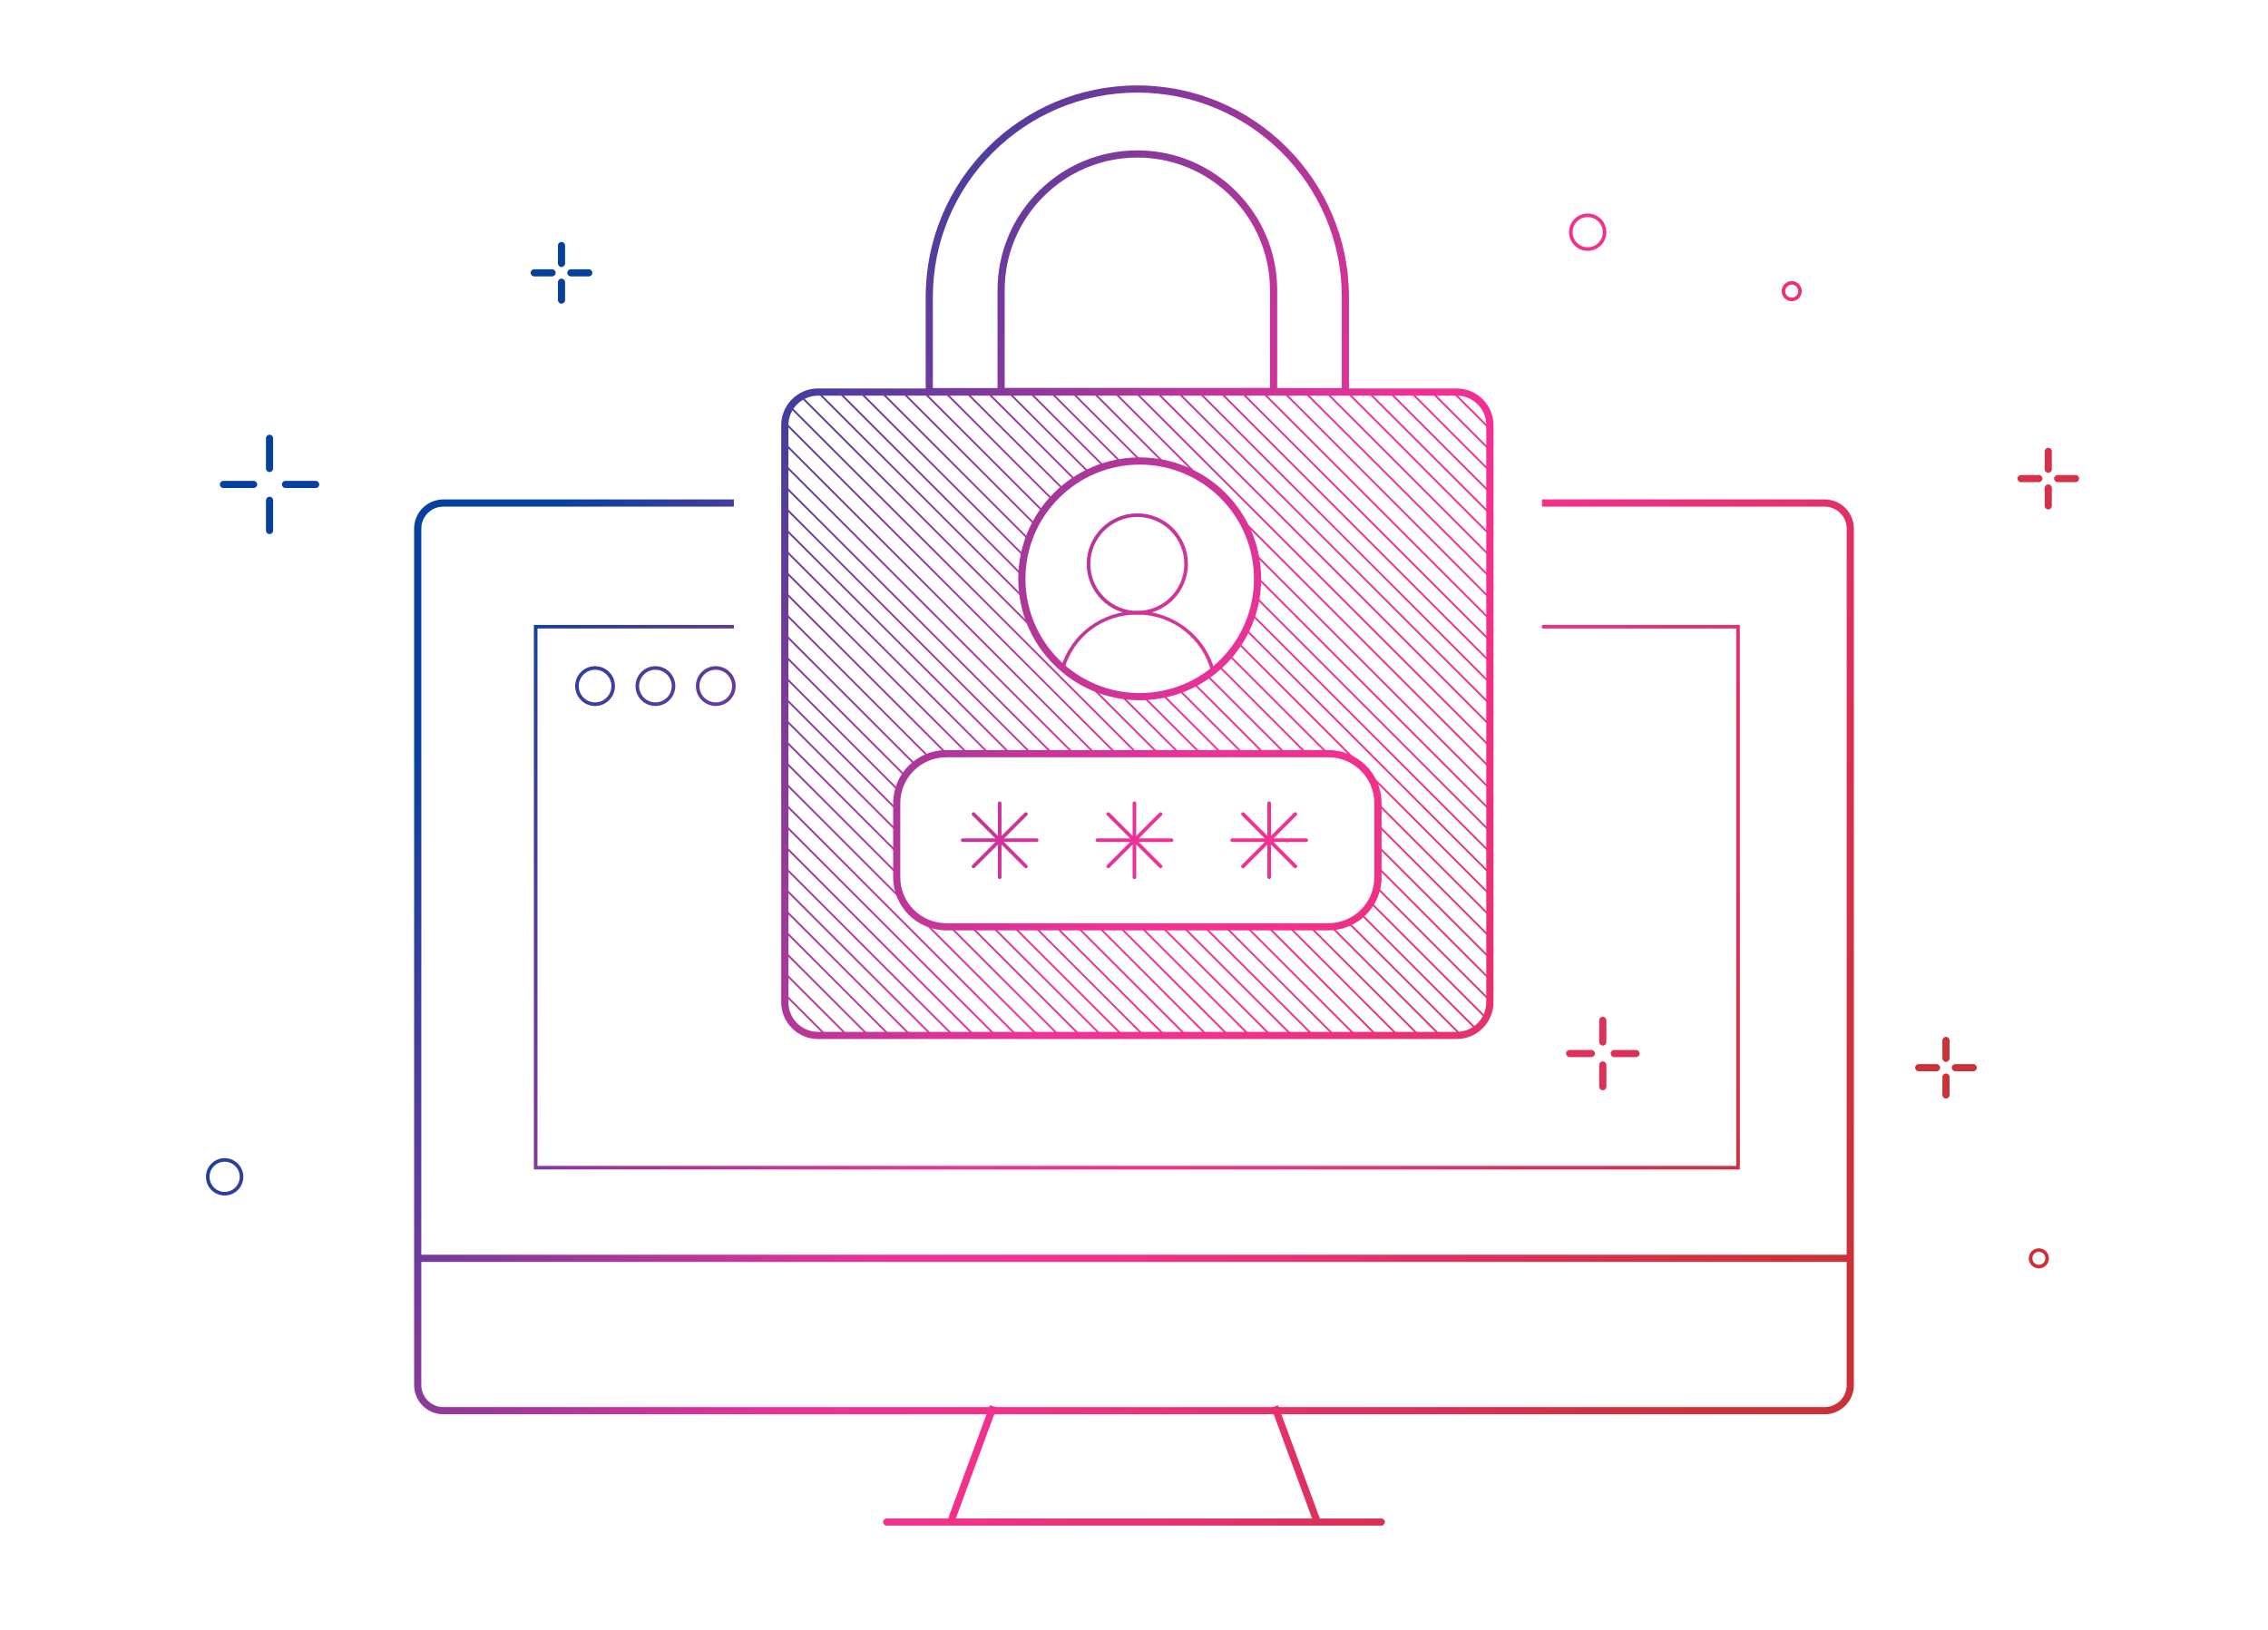 <?xml version="1.0" encoding="UTF-8"?>
<svg xmlns="http://www.w3.org/2000/svg" xmlns:xlink="http://www.w3.org/1999/xlink" id="Layer_1" data-name="Layer 1" viewBox="0 0 640 460">
  <defs>
    <linearGradient id="AUNDS-VERLAUF" x1="223.2" y1="-79.84" x2="636.82" y2="164.67" gradientUnits="userSpaceOnUse">
      <stop offset="0" stop-color="#0641a0"></stop>
      <stop offset=".1" stop-color="#0641a0"></stop>
      <stop offset=".2" stop-color="#4b3d9e"></stop>
      <stop offset=".3" stop-color="#8b399b"></stop>
      <stop offset=".4" stop-color="#c13599"></stop>
      <stop offset=".5" stop-color="#ef3197"></stop>
      <stop offset=".6" stop-color="#f3308a"></stop>
      <stop offset=".7" stop-color="#e83174"></stop>
      <stop offset=".8" stop-color="#dd305a"></stop>
      <stop offset=".9" stop-color="#d13141"></stop>
      <stop offset="1" stop-color="#cb3136"></stop>
    </linearGradient>
    <linearGradient id="AUNDS-VERLAUF-2" data-name="AUNDS-VERLAUF" x1="218.67" y1="-72.17" x2="632.29" y2="172.34" xlink:href="#AUNDS-VERLAUF"></linearGradient>
    <linearGradient id="AUNDS-VERLAUF-3" data-name="AUNDS-VERLAUF" x1="222.28" y1="-78.27" x2="635.9" y2="166.24" xlink:href="#AUNDS-VERLAUF"></linearGradient>
    <linearGradient id="AUNDS-VERLAUF-4" data-name="AUNDS-VERLAUF" x1="219.6" y1="-73.74" x2="633.22" y2="170.77" xlink:href="#AUNDS-VERLAUF"></linearGradient>
    <linearGradient id="AUNDS-VERLAUF-5" data-name="AUNDS-VERLAUF" x1="140" y1="60.91" x2="553.62" y2="305.43" xlink:href="#AUNDS-VERLAUF"></linearGradient>
    <linearGradient id="AUNDS-VERLAUF-6" data-name="AUNDS-VERLAUF" x1="135.46" y1="68.58" x2="549.09" y2="313.09" xlink:href="#AUNDS-VERLAUF"></linearGradient>
    <linearGradient id="AUNDS-VERLAUF-7" data-name="AUNDS-VERLAUF" x1="139.07" y1="62.48" x2="552.69" y2="306.99" xlink:href="#AUNDS-VERLAUF"></linearGradient>
    <linearGradient id="AUNDS-VERLAUF-8" data-name="AUNDS-VERLAUF" x1="136.39" y1="67.01" x2="550.01" y2="311.53" xlink:href="#AUNDS-VERLAUF"></linearGradient>
    <linearGradient id="AUNDS-VERLAUF-9" data-name="AUNDS-VERLAUF" x1="142.9" y1="56.01" x2="556.52" y2="300.52" xlink:href="#AUNDS-VERLAUF"></linearGradient>
    <linearGradient id="AUNDS-VERLAUF-10" data-name="AUNDS-VERLAUF" x1="138.36" y1="63.68" x2="551.99" y2="308.19" xlink:href="#AUNDS-VERLAUF"></linearGradient>
    <linearGradient id="AUNDS-VERLAUF-11" data-name="AUNDS-VERLAUF" x1="141.97" y1="57.58" x2="555.59" y2="302.09" xlink:href="#AUNDS-VERLAUF"></linearGradient>
    <linearGradient id="AUNDS-VERLAUF-12" data-name="AUNDS-VERLAUF" x1="139.29" y1="62.11" x2="552.91" y2="306.62" xlink:href="#AUNDS-VERLAUF"></linearGradient>
    <linearGradient id="AUNDS-VERLAUF-13" data-name="AUNDS-VERLAUF" x1="124.22" y1="97.09" x2="537.84" y2="341.6" xlink:href="#AUNDS-VERLAUF"></linearGradient>
    <linearGradient id="AUNDS-VERLAUF-14" data-name="AUNDS-VERLAUF" x1="118.71" y1="106.42" x2="532.33" y2="350.93" xlink:href="#AUNDS-VERLAUF"></linearGradient>
    <linearGradient id="AUNDS-VERLAUF-15" data-name="AUNDS-VERLAUF" x1="123.09" y1="99" x2="536.72" y2="343.51" xlink:href="#AUNDS-VERLAUF"></linearGradient>
    <linearGradient id="AUNDS-VERLAUF-16" data-name="AUNDS-VERLAUF" x1="119.83" y1="104.51" x2="533.45" y2="349.03" xlink:href="#AUNDS-VERLAUF"></linearGradient>
    <linearGradient id="AUNDS-VERLAUF-17" data-name="AUNDS-VERLAUF" x1="116.19" y1="151.68" x2="529.81" y2="396.2" xlink:href="#AUNDS-VERLAUF"></linearGradient>
    <linearGradient id="AUNDS-VERLAUF-18" data-name="AUNDS-VERLAUF" x1="108.52" y1="164.66" x2="522.14" y2="409.17" xlink:href="#AUNDS-VERLAUF"></linearGradient>
    <linearGradient id="AUNDS-VERLAUF-19" data-name="AUNDS-VERLAUF" x1="114.63" y1="154.34" x2="528.25" y2="398.85" xlink:href="#AUNDS-VERLAUF"></linearGradient>
    <linearGradient id="AUNDS-VERLAUF-20" data-name="AUNDS-VERLAUF" x1="110.09" y1="162.01" x2="523.71" y2="406.52" xlink:href="#AUNDS-VERLAUF"></linearGradient>
    <linearGradient id="AUNDS-VERLAUF-21" data-name="AUNDS-VERLAUF" x1="217.74" y1="-70.61" x2="631.37" y2="173.91" xlink:href="#AUNDS-VERLAUF"></linearGradient>
    <linearGradient id="AUNDS-VERLAUF-22" data-name="AUNDS-VERLAUF" x1="1.35" y1="295.45" x2="414.97" y2="539.96" xlink:href="#AUNDS-VERLAUF"></linearGradient>
    <linearGradient id="AUNDS-VERLAUF-23" data-name="AUNDS-VERLAUF" x1="123.85" y1="88.23" x2="537.47" y2="332.74" xlink:href="#AUNDS-VERLAUF"></linearGradient>
    <linearGradient id="AUNDS-VERLAUF-24" data-name="AUNDS-VERLAUF" x1="225.37" y1="-83.5" x2="638.99" y2="161.02" xlink:href="#AUNDS-VERLAUF"></linearGradient>
    <linearGradient id="AUNDS-VERLAUF-25" data-name="AUNDS-VERLAUF" x1="150.84" y1="58.6" x2="564.46" y2="303.12" xlink:href="#AUNDS-VERLAUF"></linearGradient>
    <linearGradient id="AUNDS-VERLAUF-26" data-name="AUNDS-VERLAUF" x1="139.44" y1="77.88" x2="553.06" y2="322.4" xlink:href="#AUNDS-VERLAUF"></linearGradient>
    <linearGradient id="AUNDS-VERLAUF-27" data-name="AUNDS-VERLAUF" x1="116.68" y1="116.38" x2="530.3" y2="360.9" xlink:href="#AUNDS-VERLAUF"></linearGradient>
    <linearGradient id="AUNDS-VERLAUF-28" data-name="AUNDS-VERLAUF" x1="106.62" y1="133.4" x2="520.24" y2="377.91" xlink:href="#AUNDS-VERLAUF"></linearGradient>
    <linearGradient id="AUNDS-VERLAUF-29" data-name="AUNDS-VERLAUF" x1="106.62" y1="133.4" x2="520.24" y2="377.91" xlink:href="#AUNDS-VERLAUF"></linearGradient>
    <linearGradient id="AUNDS-VERLAUF-30" data-name="AUNDS-VERLAUF" x1="106.62" y1="133.4" x2="520.24" y2="377.91" xlink:href="#AUNDS-VERLAUF"></linearGradient>
    <linearGradient id="AUNDS-VERLAUF-31" data-name="AUNDS-VERLAUF" x1="106.62" y1="133.4" x2="520.24" y2="377.91" xlink:href="#AUNDS-VERLAUF"></linearGradient>
    <linearGradient id="AUNDS-VERLAUF-32" data-name="AUNDS-VERLAUF" x1="116.47" y1="116.74" x2="530.09" y2="361.26" xlink:href="#AUNDS-VERLAUF"></linearGradient>
    <linearGradient id="AUNDS-VERLAUF-33" data-name="AUNDS-VERLAUF" x1="116.47" y1="116.74" x2="530.09" y2="361.26" xlink:href="#AUNDS-VERLAUF"></linearGradient>
    <linearGradient id="AUNDS-VERLAUF-34" data-name="AUNDS-VERLAUF" x1="116.47" y1="116.74" x2="530.09" y2="361.26" xlink:href="#AUNDS-VERLAUF"></linearGradient>
    <linearGradient id="AUNDS-VERLAUF-35" data-name="AUNDS-VERLAUF" x1="116.47" y1="116.74" x2="530.09" y2="361.26" xlink:href="#AUNDS-VERLAUF"></linearGradient>
    <linearGradient id="AUNDS-VERLAUF-36" data-name="AUNDS-VERLAUF" x1="126.31" y1="100.09" x2="539.93" y2="344.6" xlink:href="#AUNDS-VERLAUF"></linearGradient>
    <linearGradient id="AUNDS-VERLAUF-37" data-name="AUNDS-VERLAUF" x1="126.31" y1="100.09" x2="539.93" y2="344.6" xlink:href="#AUNDS-VERLAUF"></linearGradient>
    <linearGradient id="AUNDS-VERLAUF-38" data-name="AUNDS-VERLAUF" x1="126.31" y1="100.09" x2="539.93" y2="344.6" xlink:href="#AUNDS-VERLAUF"></linearGradient>
    <linearGradient id="AUNDS-VERLAUF-39" data-name="AUNDS-VERLAUF" x1="126.31" y1="100.09" x2="539.93" y2="344.6" xlink:href="#AUNDS-VERLAUF"></linearGradient>
    <linearGradient id="AUNDS-VERLAUF-40" data-name="AUNDS-VERLAUF" x1="132.32" y1="89.93" x2="545.94" y2="334.45" xlink:href="#AUNDS-VERLAUF"></linearGradient>
    <linearGradient id="AUNDS-VERLAUF-41" data-name="AUNDS-VERLAUF" x1="185.23" y1=".43" x2="598.85" y2="244.94" xlink:href="#AUNDS-VERLAUF"></linearGradient>
    <linearGradient id="AUNDS-VERLAUF-42" data-name="AUNDS-VERLAUF" x1="183.12" y1="4" x2="596.74" y2="248.51" xlink:href="#AUNDS-VERLAUF"></linearGradient>
    <linearGradient id="AUNDS-VERLAUF-43" data-name="AUNDS-VERLAUF" x1="149.17" y1="61.42" x2="562.79" y2="305.94" xlink:href="#AUNDS-VERLAUF"></linearGradient>
    <clipPath id="clippath">
      <path d="M410.78,110.73h-180.22c-5.18,0-9.36,4.19-9.36,9.36v162.86c0,5.17,4.18,9.36,9.36,9.36h180.22c5.18,0,9.36-4.19,9.36-9.36V120.1c0-5.17-4.18-9.36-9.36-9.36ZM321.33,130.19c18.37,0,33.25,14.89,33.25,33.25s-14.88,33.25-33.25,33.25-33.25-14.88-33.25-33.25,14.89-33.25,33.25-33.25ZM388.57,247.68c0,7.71-6.25,13.96-13.96,13.96h-107.88c-7.71,0-13.96-6.25-13.96-13.96v-20.92c0-7.71,6.25-13.96,13.96-13.96h107.88c7.71,0,13.96,6.25,13.96,13.96v20.92Z" style="fill: none;"></path>
    </clipPath>
    <linearGradient id="AUNDS-VERLAUF-44" data-name="AUNDS-VERLAUF" x1="-18.13" y1="326.24" x2="418.69" y2="570.75" gradientTransform="translate(307 44) rotate(45)" xlink:href="#AUNDS-VERLAUF"></linearGradient>
    <linearGradient id="AUNDS-VERLAUF-45" data-name="AUNDS-VERLAUF" x1="-16.15" y1="322.69" x2="420.68" y2="567.2" gradientTransform="translate(305.76 41.01) rotate(45)" xlink:href="#AUNDS-VERLAUF"></linearGradient>
    <linearGradient id="AUNDS-VERLAUF-46" data-name="AUNDS-VERLAUF" x1="-14.16" y1="319.14" x2="422.66" y2="563.65" gradientTransform="translate(304.53 38.02) rotate(45)" xlink:href="#AUNDS-VERLAUF"></linearGradient>
    <linearGradient id="AUNDS-VERLAUF-47" data-name="AUNDS-VERLAUF" x1="-12.17" y1="315.59" x2="424.65" y2="560.1" gradientTransform="translate(303.29 35.03) rotate(45)" xlink:href="#AUNDS-VERLAUF"></linearGradient>
    <linearGradient id="AUNDS-VERLAUF-48" data-name="AUNDS-VERLAUF" x1="-10.19" y1="312.04" x2="426.63" y2="556.56" gradientTransform="translate(302.05 32.05) rotate(45)" xlink:href="#AUNDS-VERLAUF"></linearGradient>
    <linearGradient id="AUNDS-VERLAUF-49" data-name="AUNDS-VERLAUF" x1="-8.2" y1="308.49" x2="428.62" y2="553.01" gradientTransform="translate(300.81 29.06) rotate(45)" xlink:href="#AUNDS-VERLAUF"></linearGradient>
    <linearGradient id="AUNDS-VERLAUF-50" data-name="AUNDS-VERLAUF" x1="-6.22" y1="304.95" x2="430.61" y2="549.46" gradientTransform="translate(299.58 26.07) rotate(45)" xlink:href="#AUNDS-VERLAUF"></linearGradient>
    <linearGradient id="AUNDS-VERLAUF-51" data-name="AUNDS-VERLAUF" x1="-4.23" y1="301.4" x2="432.59" y2="545.91" gradientTransform="translate(298.34 23.08) rotate(45)" xlink:href="#AUNDS-VERLAUF"></linearGradient>
    <linearGradient id="AUNDS-VERLAUF-52" data-name="AUNDS-VERLAUF" x1="-2.24" y1="297.85" x2="434.58" y2="542.36" gradientTransform="translate(297.1 20.1) rotate(45)" xlink:href="#AUNDS-VERLAUF"></linearGradient>
    <linearGradient id="AUNDS-VERLAUF-53" data-name="AUNDS-VERLAUF" x1="-.26" y1="294.3" x2="436.57" y2="538.81" gradientTransform="translate(295.86 17.11) rotate(45)" xlink:href="#AUNDS-VERLAUF"></linearGradient>
    <linearGradient id="AUNDS-VERLAUF-54" data-name="AUNDS-VERLAUF" x1="1.73" y1="290.75" x2="438.55" y2="535.27" gradientTransform="translate(294.62 14.12) rotate(45)" xlink:href="#AUNDS-VERLAUF"></linearGradient>
    <linearGradient id="AUNDS-VERLAUF-55" data-name="AUNDS-VERLAUF" x1="3.71" y1="287.2" x2="440.54" y2="531.72" gradientTransform="translate(293.39 11.13) rotate(45)" xlink:href="#AUNDS-VERLAUF"></linearGradient>
    <linearGradient id="AUNDS-VERLAUF-56" data-name="AUNDS-VERLAUF" x1="5.7" y1="283.66" x2="442.52" y2="528.17" gradientTransform="translate(292.15 8.14) rotate(45)" xlink:href="#AUNDS-VERLAUF"></linearGradient>
    <linearGradient id="AUNDS-VERLAUF-57" data-name="AUNDS-VERLAUF" x1="7.69" y1="280.11" x2="444.51" y2="524.62" gradientTransform="translate(290.91 5.16) rotate(45)" xlink:href="#AUNDS-VERLAUF"></linearGradient>
    <linearGradient id="AUNDS-VERLAUF-58" data-name="AUNDS-VERLAUF" x1="9.67" y1="276.56" x2="446.5" y2="521.07" gradientTransform="translate(289.67 2.17) rotate(45)" xlink:href="#AUNDS-VERLAUF"></linearGradient>
    <linearGradient id="AUNDS-VERLAUF-59" data-name="AUNDS-VERLAUF" x1="11.66" y1="273.01" x2="448.48" y2="517.52" gradientTransform="translate(288.44 -.82) rotate(45)" xlink:href="#AUNDS-VERLAUF"></linearGradient>
    <linearGradient id="AUNDS-VERLAUF-60" data-name="AUNDS-VERLAUF" x1="13.65" y1="269.46" x2="450.47" y2="513.98" gradientTransform="translate(287.2 -3.81) rotate(45)" xlink:href="#AUNDS-VERLAUF"></linearGradient>
    <linearGradient id="AUNDS-VERLAUF-61" data-name="AUNDS-VERLAUF" x1="15.63" y1="265.91" x2="452.45" y2="510.43" gradientTransform="translate(285.96 -6.79) rotate(45)" xlink:href="#AUNDS-VERLAUF"></linearGradient>
    <linearGradient id="AUNDS-VERLAUF-62" data-name="AUNDS-VERLAUF" x1="17.62" y1="262.37" x2="454.44" y2="506.88" gradientTransform="translate(284.72 -9.78) rotate(45)" xlink:href="#AUNDS-VERLAUF"></linearGradient>
    <linearGradient id="AUNDS-VERLAUF-63" data-name="AUNDS-VERLAUF" x1="19.6" y1="258.82" x2="456.43" y2="503.33" gradientTransform="translate(283.49 -12.77) rotate(45)" xlink:href="#AUNDS-VERLAUF"></linearGradient>
    <linearGradient id="AUNDS-VERLAUF-64" data-name="AUNDS-VERLAUF" x1="21.59" y1="255.27" x2="458.41" y2="499.78" gradientTransform="translate(282.25 -15.76) rotate(45)" xlink:href="#AUNDS-VERLAUF"></linearGradient>
    <linearGradient id="AUNDS-VERLAUF-65" data-name="AUNDS-VERLAUF" x1="23.58" y1="251.72" x2="460.4" y2="496.23" gradientTransform="translate(281.01 -18.74) rotate(45)" xlink:href="#AUNDS-VERLAUF"></linearGradient>
    <linearGradient id="AUNDS-VERLAUF-66" data-name="AUNDS-VERLAUF" x1="25.56" y1="248.17" x2="462.39" y2="492.69" gradientTransform="translate(279.77 -21.73) rotate(45)" xlink:href="#AUNDS-VERLAUF"></linearGradient>
    <linearGradient id="AUNDS-VERLAUF-67" data-name="AUNDS-VERLAUF" x1="27.55" y1="244.62" x2="464.37" y2="489.14" gradientTransform="translate(278.54 -24.72) rotate(45)" xlink:href="#AUNDS-VERLAUF"></linearGradient>
    <linearGradient id="AUNDS-VERLAUF-68" data-name="AUNDS-VERLAUF" x1="29.54" y1="241.08" x2="466.36" y2="485.59" gradientTransform="translate(277.3 -27.71) rotate(45)" xlink:href="#AUNDS-VERLAUF"></linearGradient>
    <linearGradient id="AUNDS-VERLAUF-69" data-name="AUNDS-VERLAUF" x1="31.52" y1="237.53" x2="468.34" y2="482.04" gradientTransform="translate(276.06 -30.7) rotate(45)" xlink:href="#AUNDS-VERLAUF"></linearGradient>
    <linearGradient id="AUNDS-VERLAUF-70" data-name="AUNDS-VERLAUF" x1="33.51" y1="233.98" x2="470.33" y2="478.49" gradientTransform="translate(274.82 -33.68) rotate(45)" xlink:href="#AUNDS-VERLAUF"></linearGradient>
    <linearGradient id="AUNDS-VERLAUF-71" data-name="AUNDS-VERLAUF" x1="35.49" y1="230.43" x2="472.32" y2="474.95" gradientTransform="translate(273.59 -36.67) rotate(45)" xlink:href="#AUNDS-VERLAUF"></linearGradient>
    <linearGradient id="AUNDS-VERLAUF-72" data-name="AUNDS-VERLAUF" x1="37.48" y1="226.88" x2="474.3" y2="471.4" gradientTransform="translate(272.35 -39.66) rotate(45)" xlink:href="#AUNDS-VERLAUF"></linearGradient>
    <linearGradient id="AUNDS-VERLAUF-73" data-name="AUNDS-VERLAUF" x1="39.47" y1="223.33" x2="476.29" y2="467.85" gradientTransform="translate(271.11 -42.65) rotate(45)" xlink:href="#AUNDS-VERLAUF"></linearGradient>
    <linearGradient id="AUNDS-VERLAUF-74" data-name="AUNDS-VERLAUF" x1="41.45" y1="219.79" x2="478.27" y2="464.3" gradientTransform="translate(269.87 -45.63) rotate(45)" xlink:href="#AUNDS-VERLAUF"></linearGradient>
    <linearGradient id="AUNDS-VERLAUF-75" data-name="AUNDS-VERLAUF" x1="43.44" y1="216.24" x2="480.26" y2="460.75" gradientTransform="translate(268.64 -48.62) rotate(45)" xlink:href="#AUNDS-VERLAUF"></linearGradient>
    <linearGradient id="AUNDS-VERLAUF-76" data-name="AUNDS-VERLAUF" x1="45.42" y1="212.69" x2="482.25" y2="457.2" gradientTransform="translate(267.4 -51.61) rotate(45)" xlink:href="#AUNDS-VERLAUF"></linearGradient>
    <linearGradient id="AUNDS-VERLAUF-77" data-name="AUNDS-VERLAUF" x1="47.41" y1="209.14" x2="484.23" y2="453.66" gradientTransform="translate(266.16 -54.6) rotate(45)" xlink:href="#AUNDS-VERLAUF"></linearGradient>
    <linearGradient id="AUNDS-VERLAUF-78" data-name="AUNDS-VERLAUF" x1="49.4" y1="205.59" x2="486.22" y2="450.11" gradientTransform="translate(264.92 -57.59) rotate(45)" xlink:href="#AUNDS-VERLAUF"></linearGradient>
    <linearGradient id="AUNDS-VERLAUF-79" data-name="AUNDS-VERLAUF" x1="51.38" y1="202.04" x2="488.21" y2="446.56" gradientTransform="translate(263.69 -60.57) rotate(45)" xlink:href="#AUNDS-VERLAUF"></linearGradient>
    <linearGradient id="AUNDS-VERLAUF-80" data-name="AUNDS-VERLAUF" x1="53.37" y1="198.5" x2="490.19" y2="443.01" gradientTransform="translate(262.45 -63.56) rotate(45)" xlink:href="#AUNDS-VERLAUF"></linearGradient>
    <linearGradient id="AUNDS-VERLAUF-81" data-name="AUNDS-VERLAUF" x1="55.36" y1="194.95" x2="492.18" y2="439.46" gradientTransform="translate(261.21 -66.55) rotate(45)" xlink:href="#AUNDS-VERLAUF"></linearGradient>
    <linearGradient id="AUNDS-VERLAUF-82" data-name="AUNDS-VERLAUF" x1="57.34" y1="191.4" x2="494.16" y2="435.91" gradientTransform="translate(259.97 -69.54) rotate(45)" xlink:href="#AUNDS-VERLAUF"></linearGradient>
    <linearGradient id="AUNDS-VERLAUF-83" data-name="AUNDS-VERLAUF" x1="59.33" y1="187.85" x2="496.15" y2="432.37" gradientTransform="translate(258.74 -72.52) rotate(45)" xlink:href="#AUNDS-VERLAUF"></linearGradient>
    <linearGradient id="AUNDS-VERLAUF-84" data-name="AUNDS-VERLAUF" x1="61.31" y1="184.3" x2="498.14" y2="428.82" gradientTransform="translate(257.5 -75.51) rotate(45)" xlink:href="#AUNDS-VERLAUF"></linearGradient>
    <linearGradient id="AUNDS-VERLAUF-85" data-name="AUNDS-VERLAUF" x1="63.3" y1="180.76" x2="500.12" y2="425.27" gradientTransform="translate(256.26 -78.5) rotate(45)" xlink:href="#AUNDS-VERLAUF"></linearGradient>
    <linearGradient id="AUNDS-VERLAUF-86" data-name="AUNDS-VERLAUF" x1="65.29" y1="177.21" x2="502.11" y2="421.72" gradientTransform="translate(255.02 -81.49) rotate(45)" xlink:href="#AUNDS-VERLAUF"></linearGradient>
    <linearGradient id="AUNDS-VERLAUF-87" data-name="AUNDS-VERLAUF" x1="67.27" y1="173.66" x2="504.1" y2="418.17" gradientTransform="translate(253.79 -84.47) rotate(45)" xlink:href="#AUNDS-VERLAUF"></linearGradient>
    <linearGradient id="AUNDS-VERLAUF-88" data-name="AUNDS-VERLAUF" x1="69.26" y1="170.11" x2="506.08" y2="414.62" gradientTransform="translate(252.55 -87.46) rotate(45)" xlink:href="#AUNDS-VERLAUF"></linearGradient>
    <linearGradient id="AUNDS-VERLAUF-89" data-name="AUNDS-VERLAUF" x1="71.24" y1="166.56" x2="508.07" y2="411.08" gradientTransform="translate(251.31 -90.45) rotate(45)" xlink:href="#AUNDS-VERLAUF"></linearGradient>
    <linearGradient id="AUNDS-VERLAUF-90" data-name="AUNDS-VERLAUF" x1="73.23" y1="163.01" x2="510.05" y2="407.53" gradientTransform="translate(250.07 -93.44) rotate(45)" xlink:href="#AUNDS-VERLAUF"></linearGradient>
    <linearGradient id="AUNDS-VERLAUF-91" data-name="AUNDS-VERLAUF" x1="75.22" y1="159.47" x2="512.04" y2="403.98" gradientTransform="translate(248.84 -96.43) rotate(45)" xlink:href="#AUNDS-VERLAUF"></linearGradient>
    <linearGradient id="AUNDS-VERLAUF-92" data-name="AUNDS-VERLAUF" x1="77.2" y1="155.92" x2="514.03" y2="400.43" gradientTransform="translate(247.6 -99.41) rotate(45)" xlink:href="#AUNDS-VERLAUF"></linearGradient>
    <linearGradient id="AUNDS-VERLAUF-93" data-name="AUNDS-VERLAUF" x1="79.19" y1="152.37" x2="516.01" y2="396.88" gradientTransform="translate(246.36 -102.4) rotate(45)" xlink:href="#AUNDS-VERLAUF"></linearGradient>
    <linearGradient id="AUNDS-VERLAUF-94" data-name="AUNDS-VERLAUF" x1="81.18" y1="148.82" x2="518" y2="393.33" gradientTransform="translate(245.12 -105.39) rotate(45)" xlink:href="#AUNDS-VERLAUF"></linearGradient>
    <linearGradient id="AUNDS-VERLAUF-95" data-name="AUNDS-VERLAUF" x1="83.16" y1="145.27" x2="519.98" y2="389.79" gradientTransform="translate(243.88 -108.38) rotate(45)" xlink:href="#AUNDS-VERLAUF"></linearGradient>
    <linearGradient id="AUNDS-VERLAUF-96" data-name="AUNDS-VERLAUF" x1="85.15" y1="141.72" x2="521.97" y2="386.24" gradientTransform="translate(242.65 -111.36) rotate(45)" xlink:href="#AUNDS-VERLAUF"></linearGradient>
    <linearGradient id="AUNDS-VERLAUF-97" data-name="AUNDS-VERLAUF" x1="87.13" y1="138.18" x2="523.96" y2="382.69" gradientTransform="translate(241.41 -114.35) rotate(45)" xlink:href="#AUNDS-VERLAUF"></linearGradient>
    <linearGradient id="AUNDS-VERLAUF-98" data-name="AUNDS-VERLAUF" x1="89.12" y1="134.63" x2="525.94" y2="379.14" gradientTransform="translate(240.17 -117.34) rotate(45)" xlink:href="#AUNDS-VERLAUF"></linearGradient>
    <linearGradient id="AUNDS-VERLAUF-99" data-name="AUNDS-VERLAUF" x1="91.11" y1="131.08" x2="527.93" y2="375.59" gradientTransform="translate(238.93 -120.33) rotate(45)" xlink:href="#AUNDS-VERLAUF"></linearGradient>
    <linearGradient id="AUNDS-VERLAUF-100" data-name="AUNDS-VERLAUF" x1="93.09" y1="127.53" x2="529.92" y2="372.04" gradientTransform="translate(237.7 -123.31) rotate(45)" xlink:href="#AUNDS-VERLAUF"></linearGradient>
    <linearGradient id="AUNDS-VERLAUF-101" data-name="AUNDS-VERLAUF" x1="95.08" y1="123.98" x2="531.9" y2="368.5" gradientTransform="translate(236.46 -126.3) rotate(45)" xlink:href="#AUNDS-VERLAUF"></linearGradient>
    <linearGradient id="AUNDS-VERLAUF-102" data-name="AUNDS-VERLAUF" x1="97.07" y1="120.43" x2="533.89" y2="364.95" gradientTransform="translate(235.22 -129.29) rotate(45)" xlink:href="#AUNDS-VERLAUF"></linearGradient>
    <linearGradient id="AUNDS-VERLAUF-103" data-name="AUNDS-VERLAUF" x1="99.05" y1="116.89" x2="535.87" y2="361.4" gradientTransform="translate(233.98 -132.28) rotate(45)" xlink:href="#AUNDS-VERLAUF"></linearGradient>
    <linearGradient id="AUNDS-VERLAUF-104" data-name="AUNDS-VERLAUF" x1="101.04" y1="113.34" x2="537.86" y2="357.85" gradientTransform="translate(232.75 -135.27) rotate(45)" xlink:href="#AUNDS-VERLAUF"></linearGradient>
    <linearGradient id="AUNDS-VERLAUF-105" data-name="AUNDS-VERLAUF" x1="103.02" y1="109.79" x2="539.85" y2="354.3" gradientTransform="translate(231.51 -138.25) rotate(45)" xlink:href="#AUNDS-VERLAUF"></linearGradient>
    <linearGradient id="AUNDS-VERLAUF-106" data-name="AUNDS-VERLAUF" x1="105.01" y1="106.24" x2="541.83" y2="350.75" gradientTransform="translate(230.27 -141.24) rotate(45)" xlink:href="#AUNDS-VERLAUF"></linearGradient>
    <linearGradient id="AUNDS-VERLAUF-107" data-name="AUNDS-VERLAUF" x1="107" y1="102.69" x2="543.82" y2="347.21" gradientTransform="translate(229.03 -144.23) rotate(45)" xlink:href="#AUNDS-VERLAUF"></linearGradient>
    <linearGradient id="AUNDS-VERLAUF-108" data-name="AUNDS-VERLAUF" x1="108.98" y1="99.14" x2="545.81" y2="343.66" gradientTransform="translate(227.8 -147.22) rotate(45)" xlink:href="#AUNDS-VERLAUF"></linearGradient>
    <linearGradient id="AUNDS-VERLAUF-109" data-name="AUNDS-VERLAUF" x1="110.97" y1="95.6" x2="547.79" y2="340.11" gradientTransform="translate(226.56 -150.2) rotate(45)" xlink:href="#AUNDS-VERLAUF"></linearGradient>
    <linearGradient id="AUNDS-VERLAUF-110" data-name="AUNDS-VERLAUF" x1="112.95" y1="92.05" x2="549.78" y2="336.56" gradientTransform="translate(225.32 -153.19) rotate(45)" xlink:href="#AUNDS-VERLAUF"></linearGradient>
    <linearGradient id="AUNDS-VERLAUF-111" data-name="AUNDS-VERLAUF" x1="114.94" y1="88.5" x2="551.76" y2="333.01" gradientTransform="translate(224.08 -156.18) rotate(45)" xlink:href="#AUNDS-VERLAUF"></linearGradient>
    <linearGradient id="AUNDS-VERLAUF-112" data-name="AUNDS-VERLAUF" x1="116.93" y1="84.95" x2="553.75" y2="329.46" gradientTransform="translate(222.85 -159.17) rotate(45)" xlink:href="#AUNDS-VERLAUF"></linearGradient>
    <linearGradient id="AUNDS-VERLAUF-113" data-name="AUNDS-VERLAUF" x1="118.91" y1="81.4" x2="555.74" y2="325.92" gradientTransform="translate(221.61 -162.15) rotate(45)" xlink:href="#AUNDS-VERLAUF"></linearGradient>
    <linearGradient id="AUNDS-VERLAUF-114" data-name="AUNDS-VERLAUF" x1="120.9" y1="77.85" x2="557.72" y2="322.37" gradientTransform="translate(220.37 -165.14) rotate(45)" xlink:href="#AUNDS-VERLAUF"></linearGradient>
    <linearGradient id="AUNDS-VERLAUF-115" data-name="AUNDS-VERLAUF" x1="122.89" y1="74.31" x2="559.71" y2="318.82" gradientTransform="translate(219.13 -168.13) rotate(45)" xlink:href="#AUNDS-VERLAUF"></linearGradient>
    <linearGradient id="AUNDS-VERLAUF-116" data-name="AUNDS-VERLAUF" x1="124.87" y1="70.76" x2="561.69" y2="315.27" gradientTransform="translate(217.9 -171.12) rotate(45)" xlink:href="#AUNDS-VERLAUF"></linearGradient>
    <linearGradient id="AUNDS-VERLAUF-117" data-name="AUNDS-VERLAUF" x1="126.86" y1="67.21" x2="563.68" y2="311.72" gradientTransform="translate(216.66 -174.11) rotate(45)" xlink:href="#AUNDS-VERLAUF"></linearGradient>
    <linearGradient id="AUNDS-VERLAUF-118" data-name="AUNDS-VERLAUF" x1="128.84" y1="63.66" x2="565.67" y2="308.17" gradientTransform="translate(215.42 -177.09) rotate(45)" xlink:href="#AUNDS-VERLAUF"></linearGradient>
    <linearGradient id="AUNDS-VERLAUF-119" data-name="AUNDS-VERLAUF" x1="130.83" y1="60.11" x2="567.65" y2="304.63" gradientTransform="translate(214.18 -180.08) rotate(45)" xlink:href="#AUNDS-VERLAUF"></linearGradient>
    <linearGradient id="AUNDS-VERLAUF-120" data-name="AUNDS-VERLAUF" x1="132.82" y1="56.56" x2="569.64" y2="301.08" gradientTransform="translate(212.95 -183.07) rotate(45)" xlink:href="#AUNDS-VERLAUF"></linearGradient>
    <linearGradient id="AUNDS-VERLAUF-121" data-name="AUNDS-VERLAUF" x1="134.8" y1="53.02" x2="571.63" y2="297.53" gradientTransform="translate(211.71 -186.06) rotate(45)" xlink:href="#AUNDS-VERLAUF"></linearGradient>
    <linearGradient id="AUNDS-VERLAUF-122" data-name="AUNDS-VERLAUF" x1="136.79" y1="49.47" x2="573.61" y2="293.98" gradientTransform="translate(210.47 -189.04) rotate(45)" xlink:href="#AUNDS-VERLAUF"></linearGradient>
    <linearGradient id="AUNDS-VERLAUF-123" data-name="AUNDS-VERLAUF" x1="138.78" y1="45.92" x2="575.6" y2="290.43" gradientTransform="translate(209.23 -192.03) rotate(45)" xlink:href="#AUNDS-VERLAUF"></linearGradient>
    <linearGradient id="AUNDS-VERLAUF-124" data-name="AUNDS-VERLAUF" x1="140.76" y1="42.37" x2="577.58" y2="286.88" gradientTransform="translate(208 -195.02) rotate(45)" xlink:href="#AUNDS-VERLAUF"></linearGradient>
    <linearGradient id="AUNDS-VERLAUF-125" data-name="AUNDS-VERLAUF" x1="142.75" y1="38.82" x2="579.57" y2="283.34" gradientTransform="translate(206.76 -198.01) rotate(45)" xlink:href="#AUNDS-VERLAUF"></linearGradient>
    <linearGradient id="AUNDS-VERLAUF-126" data-name="AUNDS-VERLAUF" x1="144.73" y1="35.27" x2="581.56" y2="279.79" gradientTransform="translate(205.52 -200.99) rotate(45)" xlink:href="#AUNDS-VERLAUF"></linearGradient>
    <linearGradient id="AUNDS-VERLAUF-127" data-name="AUNDS-VERLAUF" x1="146.72" y1="31.73" x2="583.54" y2="276.24" gradientTransform="translate(204.28 -203.98) rotate(45)" xlink:href="#AUNDS-VERLAUF"></linearGradient>
    <linearGradient id="AUNDS-VERLAUF-128" data-name="AUNDS-VERLAUF" x1="148.71" y1="28.18" x2="585.53" y2="272.69" gradientTransform="translate(203.05 -206.97) rotate(45)" xlink:href="#AUNDS-VERLAUF"></linearGradient>
    <linearGradient id="AUNDS-VERLAUF-129" data-name="AUNDS-VERLAUF" x1="150.69" y1="24.63" x2="587.52" y2="269.14" gradientTransform="translate(201.81 -209.96) rotate(45)" xlink:href="#AUNDS-VERLAUF"></linearGradient>
    <linearGradient id="AUNDS-VERLAUF-130" data-name="AUNDS-VERLAUF" x1="152.68" y1="21.08" x2="589.5" y2="265.59" gradientTransform="translate(200.57 -212.95) rotate(45)" xlink:href="#AUNDS-VERLAUF"></linearGradient>
    <linearGradient id="AUNDS-VERLAUF-131" data-name="AUNDS-VERLAUF" x1="154.66" y1="17.53" x2="591.49" y2="262.05" gradientTransform="translate(199.33 -215.93) rotate(45)" xlink:href="#AUNDS-VERLAUF"></linearGradient>
    <linearGradient id="AUNDS-VERLAUF-132" data-name="AUNDS-VERLAUF" x1="156.65" y1="13.98" x2="593.47" y2="258.5" gradientTransform="translate(198.1 -218.92) rotate(45)" xlink:href="#AUNDS-VERLAUF"></linearGradient>
    <linearGradient id="AUNDS-VERLAUF-133" data-name="AUNDS-VERLAUF" x1="158.64" y1="10.44" x2="595.46" y2="254.95" gradientTransform="translate(196.86 -221.91) rotate(45)" xlink:href="#AUNDS-VERLAUF"></linearGradient>
    <linearGradient id="AUNDS-VERLAUF-134" data-name="AUNDS-VERLAUF" x1="160.62" y1="6.89" x2="597.45" y2="251.4" gradientTransform="translate(195.62 -224.9) rotate(45)" xlink:href="#AUNDS-VERLAUF"></linearGradient>
    <linearGradient id="AUNDS-VERLAUF-135" data-name="AUNDS-VERLAUF" x1="162.61" y1="3.34" x2="599.43" y2="247.85" gradientTransform="translate(194.38 -227.88) rotate(45)" xlink:href="#AUNDS-VERLAUF"></linearGradient>
    <linearGradient id="AUNDS-VERLAUF-136" data-name="AUNDS-VERLAUF" x1="164.6" y1="-.21" x2="601.42" y2="244.31" gradientTransform="translate(193.15 -230.87) rotate(45)" xlink:href="#AUNDS-VERLAUF"></linearGradient>
    <linearGradient id="AUNDS-VERLAUF-137" data-name="AUNDS-VERLAUF" x1="166.58" y1="-3.76" x2="603.4" y2="240.76" gradientTransform="translate(191.91 -233.86) rotate(45)" xlink:href="#AUNDS-VERLAUF"></linearGradient>
    <linearGradient id="AUNDS-VERLAUF-138" data-name="AUNDS-VERLAUF" x1="168.57" y1="-7.31" x2="605.39" y2="237.21" gradientTransform="translate(190.67 -236.85) rotate(45)" xlink:href="#AUNDS-VERLAUF"></linearGradient>
    <linearGradient id="AUNDS-VERLAUF-139" data-name="AUNDS-VERLAUF" x1="170.55" y1="-10.85" x2="607.38" y2="233.66" gradientTransform="translate(189.43 -239.84) rotate(45)" xlink:href="#AUNDS-VERLAUF"></linearGradient>
    <linearGradient id="AUNDS-VERLAUF-140" data-name="AUNDS-VERLAUF" x1="172.54" y1="-14.4" x2="609.36" y2="230.11" gradientTransform="translate(188.2 -242.82) rotate(45)" xlink:href="#AUNDS-VERLAUF"></linearGradient>
    <linearGradient id="AUNDS-VERLAUF-141" data-name="AUNDS-VERLAUF" x1="174.53" y1="-17.95" x2="611.35" y2="226.56" gradientTransform="translate(186.96 -245.81) rotate(45)" xlink:href="#AUNDS-VERLAUF"></linearGradient>
    <linearGradient id="AUNDS-VERLAUF-142" data-name="AUNDS-VERLAUF" x1="176.51" y1="-21.5" x2="613.34" y2="223.01" gradientTransform="translate(185.72 -248.8) rotate(45)" xlink:href="#AUNDS-VERLAUF"></linearGradient>
    <linearGradient id="AUNDS-VERLAUF-143" data-name="AUNDS-VERLAUF" x1="178.5" y1="-25.05" x2="615.32" y2="219.47" gradientTransform="translate(184.48 -251.79) rotate(45)" xlink:href="#AUNDS-VERLAUF"></linearGradient>
    <linearGradient id="AUNDS-VERLAUF-144" data-name="AUNDS-VERLAUF" x1="180.48" y1="-28.59" x2="617.31" y2="215.92" gradientTransform="translate(183.25 -254.77) rotate(45)" xlink:href="#AUNDS-VERLAUF"></linearGradient>
    <linearGradient id="AUNDS-VERLAUF-145" data-name="AUNDS-VERLAUF" x1="182.47" y1="-32.14" x2="619.29" y2="212.37" gradientTransform="translate(182.01 -257.76) rotate(45)" xlink:href="#AUNDS-VERLAUF"></linearGradient>
    <linearGradient id="AUNDS-VERLAUF-146" data-name="AUNDS-VERLAUF" x1="184.46" y1="-35.69" x2="621.28" y2="208.82" gradientTransform="translate(180.77 -260.75) rotate(45)" xlink:href="#AUNDS-VERLAUF"></linearGradient>
    <linearGradient id="AUNDS-VERLAUF-147" data-name="AUNDS-VERLAUF" x1="186.44" y1="-39.24" x2="623.27" y2="205.27" gradientTransform="translate(179.53 -263.74) rotate(45)" xlink:href="#AUNDS-VERLAUF"></linearGradient>
    <linearGradient id="AUNDS-VERLAUF-148" data-name="AUNDS-VERLAUF" x1="188.43" y1="-42.79" x2="625.25" y2="201.73" gradientTransform="translate(178.3 -266.72) rotate(45)" xlink:href="#AUNDS-VERLAUF"></linearGradient>
    <linearGradient id="AUNDS-VERLAUF-149" data-name="AUNDS-VERLAUF" x1="102.02" y1="141.19" x2="515.64" y2="385.7" xlink:href="#AUNDS-VERLAUF"></linearGradient>
    <linearGradient id="AUNDS-VERLAUF-150" data-name="AUNDS-VERLAUF" x1="64.75" y1="204.24" x2="478.37" y2="448.75" xlink:href="#AUNDS-VERLAUF"></linearGradient>
    <linearGradient id="AUNDS-VERLAUF-151" data-name="AUNDS-VERLAUF" x1="27.45" y1="267.33" x2="441.07" y2="511.84" gradientTransform="translate(567.25 13.03) rotate(69.78)" xlink:href="#AUNDS-VERLAUF"></linearGradient>
    <linearGradient id="AUNDS-VERLAUF-152" data-name="AUNDS-VERLAUF" x1="51.13" y1="227.28" x2="464.75" y2="471.79" gradientTransform="translate(165.48 -100.98) rotate(20.23)" xlink:href="#AUNDS-VERLAUF"></linearGradient>
    <linearGradient id="AUNDS-VERLAUF-153" data-name="AUNDS-VERLAUF" x1="32.14" y1="259.4" x2="445.76" y2="503.91" xlink:href="#AUNDS-VERLAUF"></linearGradient>
    <linearGradient id="AUNDS-VERLAUF-154" data-name="AUNDS-VERLAUF" x1="109.6" y1="128.36" x2="523.22" y2="372.87" xlink:href="#AUNDS-VERLAUF"></linearGradient>
    <linearGradient id="AUNDS-VERLAUF-155" data-name="AUNDS-VERLAUF" x1="96.11" y1="151.18" x2="509.73" y2="395.69" xlink:href="#AUNDS-VERLAUF"></linearGradient>
    <linearGradient id="AUNDS-VERLAUF-156" data-name="AUNDS-VERLAUF" x1="100.52" y1="143.72" x2="514.14" y2="388.23" xlink:href="#AUNDS-VERLAUF"></linearGradient>
    <linearGradient id="AUNDS-VERLAUF-157" data-name="AUNDS-VERLAUF" x1="104.93" y1="136.26" x2="518.55" y2="380.77" xlink:href="#AUNDS-VERLAUF"></linearGradient>
    <clipPath id="clippath-1">
      <path d="M396.71-408.25h-177.87c-5.11,0-9.24,4.14-9.24,9.24v160.73c0,5.1,4.13,9.24,9.24,9.24h177.87c5.11,0,9.24-4.14,9.24-9.24v-160.73c0-5.1-4.13-9.24-9.24-9.24ZM308.43-389.05c18.13,0,32.82,14.7,32.82,32.82s-14.69,32.82-32.82,32.82-32.82-14.69-32.82-32.82,14.7-32.82,32.82-32.82ZM374.79-273.09c0,7.61-6.17,13.78-13.78,13.78h-106.47c-7.61,0-13.78-6.17-13.78-13.78v-20.65c0-7.61,6.17-13.78,13.78-13.78h106.47c7.61,0,13.78,6.17,13.78,13.78v20.65Z" style="fill: none;"></path>
    </clipPath>
  </defs>
  <g>
    <path d="M577.99,133.43c-.56,0-1.01-.45-1.01-1.01v-5.04c0-.56.45-1.01,1.01-1.01s1.01.45,1.01,1.01v5.04c0,.56-.45,1.01-1.01,1.01Z" style="fill: url(#AUNDS-VERLAUF);"></path>
    <path d="M577.99,143.77c-.56,0-1.01-.45-1.01-1.01v-5.04c0-.56.45-1.01,1.01-1.01s1.01.45,1.01,1.01v5.04c0,.56-.45,1.01-1.01,1.01Z" style="fill: url(#AUNDS-VERLAUF-2);"></path>
    <path d="M585.69,136.08h-5.04c-.56,0-1.01-.45-1.01-1.01s.45-1.01,1.01-1.01h5.04c.56,0,1.01.45,1.01,1.01s-.45,1.01-1.01,1.01Z" style="fill: url(#AUNDS-VERLAUF-3);"></path>
    <path d="M575.34,136.08h-5.04c-.56,0-1.01-.45-1.01-1.01s.45-1.01,1.01-1.01h5.04c.56,0,1.01.45,1.01,1.01s-.45,1.01-1.01,1.01Z" style="fill: url(#AUNDS-VERLAUF-4);"></path>
  </g>
  <g>
    <path d="M158.45,75.35c-.56,0-1.01-.45-1.01-1.01v-5.04c0-.56.45-1.01,1.01-1.01s1.01.45,1.01,1.01v5.04c0,.56-.45,1.01-1.01,1.01Z" style="fill: url(#AUNDS-VERLAUF-5);"></path>
    <path d="M158.45,85.7c-.56,0-1.01-.45-1.01-1.01v-5.04c0-.56.45-1.01,1.01-1.01s1.01.45,1.01,1.01v5.04c0,.56-.45,1.01-1.01,1.01Z" style="fill: url(#AUNDS-VERLAUF-6);"></path>
    <path d="M166.14,78.01h-5.04c-.56,0-1.01-.45-1.01-1.01s.45-1.01,1.01-1.01h5.04c.56,0,1.01.45,1.01,1.01s-.45,1.01-1.01,1.01Z" style="fill: url(#AUNDS-VERLAUF-7);"></path>
    <path d="M155.79,78.01h-5.04c-.56,0-1.01-.45-1.01-1.01s.45-1.01,1.01-1.01h5.04c.56,0,1.01.45,1.01,1.01s-.45,1.01-1.01,1.01Z" style="fill: url(#AUNDS-VERLAUF-8);"></path>
  </g>
  <g>
    <path d="M549.13,299.69c-.56,0-1.01-.45-1.01-1.01v-5.04c0-.56.45-1.01,1.01-1.01s1.01.45,1.01,1.01v5.04c0,.56-.45,1.01-1.01,1.01Z" style="fill: url(#AUNDS-VERLAUF-9);"></path>
    <path d="M549.13,310.03c-.56,0-1.01-.45-1.01-1.01v-5.04c0-.56.45-1.01,1.01-1.01s1.01.45,1.01,1.01v5.04c0,.56-.45,1.01-1.01,1.01Z" style="fill: url(#AUNDS-VERLAUF-10);"></path>
    <path d="M556.82,302.34h-5.04c-.56,0-1.01-.45-1.01-1.01s.45-1.01,1.01-1.01h5.04c.56,0,1.01.45,1.01,1.01s-.45,1.01-1.01,1.01Z" style="fill: url(#AUNDS-VERLAUF-11);"></path>
    <path d="M546.47,302.34h-5.04c-.56,0-1.01-.45-1.01-1.01s.45-1.01,1.01-1.01h5.04c.56,0,1.01.45,1.01,1.01s-.45,1.01-1.01,1.01Z" style="fill: url(#AUNDS-VERLAUF-12);"></path>
  </g>
  <g>
    <path d="M452.29,295.1c-.56,0-1.01-.45-1.01-1.01v-6.13c0-.56.45-1.01,1.01-1.01s1.01.45,1.01,1.01v6.13c0,.56-.45,1.01-1.01,1.01Z" style="fill: url(#AUNDS-VERLAUF-13);"></path>
    <path d="M452.29,307.7c-.56,0-1.01-.45-1.01-1.01v-6.13c0-.56.45-1.01,1.01-1.01s1.01.45,1.01,1.01v6.13c0,.56-.45,1.01-1.01,1.01Z" style="fill: url(#AUNDS-VERLAUF-14);"></path>
    <path d="M461.65,298.34h-6.13c-.56,0-1.01-.45-1.01-1.01s.45-1.01,1.01-1.01h6.13c.56,0,1.01.45,1.01,1.01s-.45,1.01-1.01,1.01Z" style="fill: url(#AUNDS-VERLAUF-15);"></path>
    <path d="M449.06,298.34h-6.13c-.56,0-1.01-.45-1.01-1.01s.45-1.01,1.01-1.01h6.13c.56,0,1.01.45,1.01,1.01s-.45,1.01-1.01,1.01Z" style="fill: url(#AUNDS-VERLAUF-16);"></path>
  </g>
  <g>
    <path d="M76.06,133.23c-.56,0-1.01-.45-1.01-1.01v-8.52c0-.56.45-1.01,1.01-1.01s1.01.45,1.01,1.01v8.52c0,.56-.45,1.01-1.01,1.01Z" style="fill: url(#AUNDS-VERLAUF-17);"></path>
    <path d="M76.06,150.74c-.56,0-1.01-.45-1.01-1.01v-8.52c0-.56.45-1.01,1.01-1.01s1.01.45,1.01,1.01v8.52c0,.56-.45,1.01-1.01,1.01Z" style="fill: url(#AUNDS-VERLAUF-18);"></path>
    <path d="M89.08,137.73h-8.52c-.56,0-1.01-.45-1.01-1.01s.45-1.01,1.01-1.01h8.52c.56,0,1.01.45,1.01,1.01s-.45,1.01-1.01,1.01Z" style="fill: url(#AUNDS-VERLAUF-19);"></path>
    <path d="M71.57,137.73h-8.52c-.56,0-1.01-.45-1.01-1.01s.45-1.01,1.01-1.01h8.52c.56,0,1.01.45,1.01,1.01s-.45,1.01-1.01,1.01Z" style="fill: url(#AUNDS-VERLAUF-20);"></path>
  </g>
  <path d="M448.03,70.8c-2.91,0-5.27-2.36-5.27-5.27s2.36-5.27,5.27-5.27,5.27,2.36,5.27,5.27-2.36,5.27-5.27,5.27ZM448.03,61.27c-2.35,0-4.26,1.91-4.26,4.26s1.91,4.26,4.26,4.26,4.26-1.91,4.26-4.26-1.91-4.26-4.26-4.26Z" style="fill: url(#AUNDS-VERLAUF-21);"></path>
  <path d="M63.39,337.4c-2.91,0-5.27-2.36-5.27-5.27s2.36-5.27,5.27-5.27,5.27,2.36,5.27,5.27-2.36,5.27-5.27,5.27ZM63.39,327.87c-2.35,0-4.26,1.91-4.26,4.26s1.91,4.26,4.26,4.26,4.26-1.91,4.26-4.26-1.91-4.26-4.26-4.26Z" style="fill: url(#AUNDS-VERLAUF-22);"></path>
  <path d="M575.34,357.98c-1.57,0-2.84-1.28-2.84-2.84s1.28-2.84,2.84-2.84,2.84,1.28,2.84,2.84-1.28,2.84-2.84,2.84ZM575.34,353.3c-1.01,0-1.83.82-1.83,1.83s.82,1.83,1.83,1.83,1.83-.82,1.83-1.83-.82-1.83-1.83-1.83Z" style="fill: url(#AUNDS-VERLAUF-23);"></path>
  <path d="M505.6,85.01c-1.57,0-2.84-1.28-2.84-2.84s1.28-2.84,2.84-2.84,2.84,1.28,2.84,2.84-1.28,2.84-2.84,2.84ZM505.6,80.34c-1.01,0-1.83.82-1.83,1.83s.82,1.83,1.83,1.83,1.83-.82,1.83-1.83-.82-1.83-1.83-1.83Z" style="fill: url(#AUNDS-VERLAUF-24);"></path>
  <g>
    <path d="M320.94,173.44c-7.87,0-14.28-6.4-14.28-14.28s6.4-14.28,14.28-14.28,14.28,6.4,14.28,14.28-6.4,14.28-14.28,14.28ZM320.94,145.9c-7.31,0-13.26,5.95-13.26,13.26s5.95,13.26,13.26,13.26,13.26-5.95,13.26-13.26-5.95-13.26-13.26-13.26Z" style="fill: url(#AUNDS-VERLAUF-25);"></path>
    <path d="M342.27,189.93c-.23,0-.43-.15-.49-.38-2.46-9.48-11.03-16.11-20.84-16.11s-17.82,6.12-20.59,15.24c-.08.27-.36.42-.63.34-.27-.08-.42-.36-.34-.63,2.9-9.54,11.57-15.95,21.56-15.95s19.24,6.94,21.82,16.86c.07.27-.09.55-.36.62-.04.01-.09.02-.13.02Z" style="fill: url(#AUNDS-VERLAUF-26);"></path>
    <path d="M374.88,262.57h-107.87c-8.26,0-14.97-6.72-14.97-14.98v-20.92c0-8.26,6.72-14.98,14.97-14.98h107.87c8.26,0,14.98,6.72,14.98,14.98v20.92c0,8.26-6.72,14.98-14.98,14.98ZM267,213.73c-7.14,0-12.95,5.81-12.95,12.95v20.92c0,7.14,5.81,12.95,12.95,12.95h107.87c7.14,0,12.95-5.81,12.95-12.95v-20.92c0-7.14-5.81-12.95-12.95-12.95h-107.87Z" style="fill: url(#AUNDS-VERLAUF-27);"></path>
    <g>
      <path d="M274.72,245.03c-.13,0-.26-.05-.36-.15-.2-.2-.2-.52,0-.72l14.77-14.77c.2-.2.52-.2.72,0s.2.52,0,.72l-14.77,14.77c-.1.1-.23.15-.36.15Z" style="fill: url(#AUNDS-VERLAUF-28);"></path>
      <path d="M289.49,245.03c-.13,0-.26-.05-.36-.15l-14.77-14.77c-.2-.2-.2-.52,0-.72s.52-.2.72,0l14.77,14.77c.2.2.2.52,0,.72-.1.1-.23.15-.36.15Z" style="fill: url(#AUNDS-VERLAUF-29);"></path>
      <path d="M282.1,248.09c-.28,0-.51-.23-.51-.51v-20.89c0-.28.23-.51.51-.51s.51.23.51.51v20.89c0,.28-.23.51-.51.51Z" style="fill: url(#AUNDS-VERLAUF-30);"></path>
      <path d="M292.55,237.64h-20.89c-.28,0-.51-.23-.51-.51s.23-.51.51-.51h20.89c.28,0,.51.23.51.51s-.23.51-.51.51Z" style="fill: url(#AUNDS-VERLAUF-31);"></path>
    </g>
    <g>
      <path d="M312.74,245.03c-.13,0-.26-.05-.36-.15-.2-.2-.2-.52,0-.72l14.77-14.77c.2-.2.52-.2.72,0s.2.52,0,.72l-14.77,14.77c-.1.1-.23.15-.36.15Z" style="fill: url(#AUNDS-VERLAUF-32);"></path>
      <path d="M327.51,245.03c-.13,0-.26-.05-.36-.15l-14.77-14.77c-.2-.2-.2-.52,0-.72s.52-.2.72,0l14.77,14.77c.2.2.2.52,0,.72-.1.1-.23.15-.36.15Z" style="fill: url(#AUNDS-VERLAUF-33);"></path>
      <path d="M320.12,248.09c-.28,0-.51-.23-.51-.51v-20.89c0-.28.23-.51.51-.51s.51.23.51.51v20.89c0,.28-.23.51-.51.51Z" style="fill: url(#AUNDS-VERLAUF-34);"></path>
      <path d="M330.57,237.64h-20.89c-.28,0-.51-.23-.51-.51s.23-.51.51-.51h20.89c.28,0,.51.23.51.51s-.23.51-.51.51Z" style="fill: url(#AUNDS-VERLAUF-35);"></path>
    </g>
    <g>
      <path d="M350.75,245.03c-.13,0-.26-.05-.36-.15-.2-.2-.2-.52,0-.72l14.77-14.77c.2-.2.52-.2.72,0s.2.52,0,.72l-14.77,14.77c-.1.1-.23.15-.36.15Z" style="fill: url(#AUNDS-VERLAUF-36);"></path>
      <path d="M365.53,245.03c-.13,0-.26-.05-.36-.15l-14.77-14.77c-.2-.2-.2-.52,0-.72s.52-.2.72,0l14.77,14.77c.2.2.2.52,0,.72-.1.1-.23.15-.36.15Z" style="fill: url(#AUNDS-VERLAUF-37);"></path>
      <path d="M358.14,248.09c-.28,0-.51-.23-.51-.51v-20.89c0-.28.23-.51.51-.51s.51.23.51.51v20.89c0,.28-.23.51-.51.51Z" style="fill: url(#AUNDS-VERLAUF-38);"></path>
      <path d="M368.59,237.64h-20.89c-.28,0-.51-.23-.51-.51s.23-.51.51-.51h20.89c.28,0,.51.23.51.51s-.23.51-.51.51Z" style="fill: url(#AUNDS-VERLAUF-39);"></path>
    </g>
    <path d="M411.06,293.24h-180.23c-5.72,0-10.38-4.65-10.38-10.38V120.01c0-5.72,4.65-10.38,10.38-10.38h180.23c5.72,0,10.38,4.65,10.38,10.38v162.85c0,5.72-4.65,10.38-10.38,10.38ZM230.83,111.67c-4.6,0-8.35,3.75-8.35,8.35v162.85c0,4.6,3.75,8.35,8.35,8.35h180.23c4.6,0,8.35-3.75,8.35-8.35V120.01c0-4.6-3.75-8.35-8.35-8.35h-180.23Z" style="fill: url(#AUNDS-VERLAUF-40);"></path>
    <path d="M380.67,111.55h-119.45v-27.72c0-32.93,26.79-59.72,59.72-59.72s59.72,26.79,59.72,59.72v27.72ZM263.24,109.52h115.4v-25.69c0-31.81-25.88-57.7-57.7-57.7s-57.7,25.88-57.7,57.7v25.69Z" style="fill: url(#AUNDS-VERLAUF-41);"></path>
    <path d="M360.4,111.55h-78.91v-29.65c0-21.76,17.7-39.46,39.46-39.46s39.46,17.7,39.46,39.46v29.65ZM283.51,109.52h74.86v-27.62c0-20.64-16.79-37.43-37.43-37.43s-37.43,16.79-37.43,37.43v27.62Z" style="fill: url(#AUNDS-VERLAUF-42);"></path>
    <path d="M321.61,197.63c-18.9,0-34.27-15.37-34.27-34.27s15.37-34.27,34.27-34.27,34.27,15.37,34.27,34.27-15.37,34.27-34.27,34.27ZM321.61,131.12c-17.78,0-32.24,14.46-32.24,32.24s14.46,32.24,32.24,32.24,32.24-14.46,32.24-32.24-14.46-32.24-32.24-32.24Z" style="fill: url(#AUNDS-VERLAUF-43);"></path>
    <g style="clip-path: url(#clippath);">
      <g>
        <rect x="100.14" y="94.37" width=".51" height="596.42" transform="translate(-248.19 185.97) rotate(-45)" style="fill: url(#AUNDS-VERLAUF-44);"></rect>
        <rect x="103.13" y="91.38" width=".51" height="596.42" transform="translate(-245.2 187.21) rotate(-45)" style="fill: url(#AUNDS-VERLAUF-45);"></rect>
        <rect x="106.11" y="88.39" width=".51" height="596.43" transform="translate(-242.22 188.45) rotate(-45)" style="fill: url(#AUNDS-VERLAUF-46);"></rect>
        <rect x="109.1" y="85.4" width=".51" height="596.43" transform="translate(-239.23 189.68) rotate(-45)" style="fill: url(#AUNDS-VERLAUF-47);"></rect>
        <rect x="112.09" y="82.42" width=".51" height="596.43" transform="translate(-236.24 190.92) rotate(-45)" style="fill: url(#AUNDS-VERLAUF-48);"></rect>
        <rect x="115.08" y="79.43" width=".51" height="596.43" transform="translate(-233.25 192.16) rotate(-45)" style="fill: url(#AUNDS-VERLAUF-49);"></rect>
        <rect x="118.06" y="76.44" width=".51" height="596.43" transform="translate(-230.27 193.4) rotate(-45)" style="fill: url(#AUNDS-VERLAUF-50);"></rect>
        <rect x="121.05" y="73.45" width=".51" height="596.43" transform="translate(-227.28 194.63) rotate(-45)" style="fill: url(#AUNDS-VERLAUF-51);"></rect>
        <rect x="124.04" y="70.47" width=".51" height="596.43" transform="translate(-224.29 195.87) rotate(-45)" style="fill: url(#AUNDS-VERLAUF-52);"></rect>
        <rect x="127.03" y="67.48" width=".51" height="596.43" transform="translate(-221.3 197.11) rotate(-45)" style="fill: url(#AUNDS-VERLAUF-53);"></rect>
        <rect x="130.02" y="64.49" width=".51" height="596.43" transform="translate(-218.32 198.35) rotate(-45)" style="fill: url(#AUNDS-VERLAUF-54);"></rect>
        <rect x="133" y="61.5" width=".51" height="596.42" transform="translate(-215.33 199.58) rotate(-45)" style="fill: url(#AUNDS-VERLAUF-55);"></rect>
        <rect x="135.99" y="58.52" width=".51" height="596.42" transform="translate(-212.34 200.82) rotate(-45)" style="fill: url(#AUNDS-VERLAUF-56);"></rect>
        <rect x="138.98" y="55.53" width=".51" height="596.42" transform="translate(-209.35 202.06) rotate(-45)" style="fill: url(#AUNDS-VERLAUF-57);"></rect>
        <rect x="141.97" y="52.54" width=".51" height="596.42" transform="translate(-206.36 203.3) rotate(-45)" style="fill: url(#AUNDS-VERLAUF-58);"></rect>
        <rect x="144.95" y="49.55" width=".51" height="596.43" transform="translate(-203.38 204.53) rotate(-45)" style="fill: url(#AUNDS-VERLAUF-59);"></rect>
        <rect x="147.94" y="46.56" width=".51" height="596.43" transform="translate(-200.39 205.77) rotate(-45)" style="fill: url(#AUNDS-VERLAUF-60);"></rect>
        <rect x="150.93" y="43.58" width=".51" height="596.43" transform="translate(-197.4 207.01) rotate(-45)" style="fill: url(#AUNDS-VERLAUF-61);"></rect>
        <rect x="153.92" y="40.59" width=".51" height="596.43" transform="translate(-194.41 208.25) rotate(-45)" style="fill: url(#AUNDS-VERLAUF-62);"></rect>
        <rect x="156.9" y="37.6" width=".51" height="596.43" transform="translate(-191.43 209.49) rotate(-45)" style="fill: url(#AUNDS-VERLAUF-63);"></rect>
        <rect x="159.89" y="34.61" width=".51" height="596.43" transform="translate(-188.44 210.72) rotate(-45)" style="fill: url(#AUNDS-VERLAUF-64);"></rect>
        <rect x="162.88" y="31.63" width=".51" height="596.43" transform="translate(-185.45 211.96) rotate(-45)" style="fill: url(#AUNDS-VERLAUF-65);"></rect>
        <rect x="165.87" y="28.64" width=".51" height="596.43" transform="translate(-182.46 213.2) rotate(-45)" style="fill: url(#AUNDS-VERLAUF-66);"></rect>
        <rect x="168.85" y="25.65" width=".51" height="596.42" transform="translate(-179.48 214.43) rotate(-45)" style="fill: url(#AUNDS-VERLAUF-67);"></rect>
        <rect x="171.84" y="22.66" width=".51" height="596.42" transform="translate(-176.49 215.67) rotate(-45)" style="fill: url(#AUNDS-VERLAUF-68);"></rect>
        <rect x="174.83" y="19.68" width=".51" height="596.42" transform="translate(-173.5 216.91) rotate(-45)" style="fill: url(#AUNDS-VERLAUF-69);"></rect>
        <rect x="177.82" y="16.69" width=".51" height="596.42" transform="translate(-170.51 218.15) rotate(-45)" style="fill: url(#AUNDS-VERLAUF-70);"></rect>
        <rect x="180.81" y="13.7" width=".51" height="596.43" transform="translate(-167.52 219.38) rotate(-45)" style="fill: url(#AUNDS-VERLAUF-71);"></rect>
        <rect x="183.79" y="10.71" width=".51" height="596.43" transform="translate(-164.54 220.62) rotate(-45)" style="fill: url(#AUNDS-VERLAUF-72);"></rect>
        <rect x="186.78" y="7.72" width=".51" height="596.43" transform="translate(-161.55 221.86) rotate(-45)" style="fill: url(#AUNDS-VERLAUF-73);"></rect>
        <rect x="189.77" y="4.74" width=".51" height="596.43" transform="translate(-158.56 223.1) rotate(-45)" style="fill: url(#AUNDS-VERLAUF-74);"></rect>
        <rect x="192.76" y="1.75" width=".51" height="596.43" transform="translate(-155.57 224.33) rotate(-45)" style="fill: url(#AUNDS-VERLAUF-75);"></rect>
        <rect x="195.74" y="-1.24" width=".51" height="596.43" transform="translate(-152.59 225.57) rotate(-45)" style="fill: url(#AUNDS-VERLAUF-76);"></rect>
        <rect x="198.73" y="-4.23" width=".51" height="596.43" transform="translate(-149.6 226.81) rotate(-45)" style="fill: url(#AUNDS-VERLAUF-77);"></rect>
        <rect x="201.72" y="-7.21" width=".51" height="596.43" transform="translate(-146.61 228.05) rotate(-45)" style="fill: url(#AUNDS-VERLAUF-78);"></rect>
        <rect x="204.71" y="-10.2" width=".51" height="596.43" transform="translate(-143.62 229.29) rotate(-45)" style="fill: url(#AUNDS-VERLAUF-79);"></rect>
        <rect x="207.69" y="-13.19" width=".51" height="596.42" transform="translate(-140.63 230.52) rotate(-45)" style="fill: url(#AUNDS-VERLAUF-80);"></rect>
        <rect x="210.68" y="-16.18" width=".51" height="596.42" transform="translate(-137.65 231.76) rotate(-45)" style="fill: url(#AUNDS-VERLAUF-81);"></rect>
        <rect x="213.67" y="-19.17" width=".51" height="596.42" transform="translate(-134.66 233) rotate(-45)" style="fill: url(#AUNDS-VERLAUF-82);"></rect>
        <rect x="216.66" y="-22.15" width=".51" height="596.42" transform="translate(-131.67 234.24) rotate(-45)" style="fill: url(#AUNDS-VERLAUF-83);"></rect>
        <rect x="219.65" y="-25.14" width=".51" height="596.43" transform="translate(-128.68 235.47) rotate(-45)" style="fill: url(#AUNDS-VERLAUF-84);"></rect>
        <rect x="222.63" y="-28.13" width=".51" height="596.43" transform="translate(-125.7 236.71) rotate(-45)" style="fill: url(#AUNDS-VERLAUF-85);"></rect>
        <rect x="225.62" y="-31.12" width=".51" height="596.43" transform="translate(-122.71 237.95) rotate(-45)" style="fill: url(#AUNDS-VERLAUF-86);"></rect>
        <rect x="228.61" y="-34.1" width=".51" height="596.43" transform="translate(-119.72 239.19) rotate(-45)" style="fill: url(#AUNDS-VERLAUF-87);"></rect>
        <rect x="231.6" y="-37.09" width=".51" height="596.43" transform="translate(-116.73 240.42) rotate(-45)" style="fill: url(#AUNDS-VERLAUF-88);"></rect>
        <rect x="234.58" y="-40.08" width=".51" height="596.43" transform="translate(-113.75 241.66) rotate(-45)" style="fill: url(#AUNDS-VERLAUF-89);"></rect>
        <rect x="237.57" y="-43.07" width=".51" height="596.43" transform="translate(-110.76 242.9) rotate(-45)" style="fill: url(#AUNDS-VERLAUF-90);"></rect>
        <rect x="240.56" y="-46.05" width=".51" height="596.43" transform="translate(-107.77 244.14) rotate(-45)" style="fill: url(#AUNDS-VERLAUF-91);"></rect>
        <rect x="243.55" y="-49.04" width=".51" height="596.43" transform="translate(-104.78 245.37) rotate(-45)" style="fill: url(#AUNDS-VERLAUF-92);"></rect>
        <rect x="246.53" y="-52.03" width=".51" height="596.42" transform="translate(-101.79 246.61) rotate(-45)" style="fill: url(#AUNDS-VERLAUF-93);"></rect>
        <rect x="249.52" y="-55.02" width=".51" height="596.42" transform="translate(-98.81 247.85) rotate(-45)" style="fill: url(#AUNDS-VERLAUF-94);"></rect>
        <rect x="252.51" y="-58.01" width=".51" height="596.42" transform="translate(-95.82 249.09) rotate(-45)" style="fill: url(#AUNDS-VERLAUF-95);"></rect>
        <rect x="255.5" y="-60.99" width=".51" height="596.42" transform="translate(-92.83 250.32) rotate(-45)" style="fill: url(#AUNDS-VERLAUF-96);"></rect>
        <rect x="258.49" y="-63.98" width=".51" height="596.43" transform="translate(-89.84 251.56) rotate(-45)" style="fill: url(#AUNDS-VERLAUF-97);"></rect>
        <rect x="261.47" y="-66.97" width=".51" height="596.43" transform="translate(-86.86 252.8) rotate(-45)" style="fill: url(#AUNDS-VERLAUF-98);"></rect>
        <rect x="264.46" y="-69.96" width=".51" height="596.43" transform="translate(-83.87 254.04) rotate(-45)" style="fill: url(#AUNDS-VERLAUF-99);"></rect>
        <rect x="267.45" y="-72.94" width=".51" height="596.43" transform="translate(-80.88 255.27) rotate(-45)" style="fill: url(#AUNDS-VERLAUF-100);"></rect>
        <rect x="270.44" y="-75.93" width=".51" height="596.43" transform="translate(-77.89 256.51) rotate(-45)" style="fill: url(#AUNDS-VERLAUF-101);"></rect>
        <rect x="273.42" y="-78.92" width=".51" height="596.43" transform="translate(-74.91 257.75) rotate(-45)" style="fill: url(#AUNDS-VERLAUF-102);"></rect>
        <rect x="276.41" y="-81.91" width=".51" height="596.43" transform="translate(-71.92 258.99) rotate(-45)" style="fill: url(#AUNDS-VERLAUF-103);"></rect>
        <rect x="279.4" y="-84.89" width=".51" height="596.43" transform="translate(-68.93 260.22) rotate(-45)" style="fill: url(#AUNDS-VERLAUF-104);"></rect>
        <rect x="282.39" y="-87.88" width=".51" height="596.43" transform="translate(-65.94 261.46) rotate(-45)" style="fill: url(#AUNDS-VERLAUF-105);"></rect>
        <rect x="285.38" y="-90.87" width=".51" height="596.42" transform="translate(-62.95 262.7) rotate(-45)" style="fill: url(#AUNDS-VERLAUF-106);"></rect>
        <rect x="288.36" y="-93.86" width=".51" height="596.42" transform="translate(-59.97 263.94) rotate(-45)" style="fill: url(#AUNDS-VERLAUF-107);"></rect>
        <rect x="291.35" y="-96.85" width=".51" height="596.42" transform="translate(-56.98 265.17) rotate(-45)" style="fill: url(#AUNDS-VERLAUF-108);"></rect>
        <rect x="294.34" y="-99.83" width=".51" height="596.42" transform="translate(-53.99 266.41) rotate(-45)" style="fill: url(#AUNDS-VERLAUF-109);"></rect>
        <rect x="297.33" y="-102.82" width=".51" height="596.43" transform="translate(-51 267.65) rotate(-45)" style="fill: url(#AUNDS-VERLAUF-110);"></rect>
        <rect x="300.31" y="-105.81" width=".51" height="596.43" transform="translate(-48.02 268.89) rotate(-45)" style="fill: url(#AUNDS-VERLAUF-111);"></rect>
        <rect x="303.3" y="-108.8" width=".51" height="596.43" transform="translate(-45.03 270.12) rotate(-45)" style="fill: url(#AUNDS-VERLAUF-112);"></rect>
        <rect x="306.29" y="-111.78" width=".51" height="596.43" transform="translate(-42.04 271.36) rotate(-45)" style="fill: url(#AUNDS-VERLAUF-113);"></rect>
        <rect x="309.28" y="-114.77" width=".51" height="596.43" transform="translate(-39.05 272.6) rotate(-45)" style="fill: url(#AUNDS-VERLAUF-114);"></rect>
        <rect x="312.26" y="-117.76" width=".51" height="596.43" transform="translate(-36.07 273.84) rotate(-45)" style="fill: url(#AUNDS-VERLAUF-115);"></rect>
        <rect x="315.25" y="-120.75" width=".51" height="596.43" transform="translate(-33.08 275.07) rotate(-45)" style="fill: url(#AUNDS-VERLAUF-116);"></rect>
        <rect x="318.24" y="-123.73" width=".51" height="596.43" transform="translate(-30.09 276.31) rotate(-45)" style="fill: url(#AUNDS-VERLAUF-117);"></rect>
        <rect x="321.23" y="-126.72" width=".51" height="596.43" transform="translate(-27.1 277.55) rotate(-45)" style="fill: url(#AUNDS-VERLAUF-118);"></rect>
        <rect x="324.22" y="-129.71" width=".51" height="596.42" transform="translate(-24.11 278.79) rotate(-45)" style="fill: url(#AUNDS-VERLAUF-119);"></rect>
        <rect x="327.2" y="-132.7" width=".51" height="596.42" transform="translate(-21.13 280.03) rotate(-45)" style="fill: url(#AUNDS-VERLAUF-120);"></rect>
        <rect x="330.19" y="-135.69" width=".51" height="596.42" transform="translate(-18.14 281.26) rotate(-45)" style="fill: url(#AUNDS-VERLAUF-121);"></rect>
        <rect x="333.18" y="-138.67" width=".51" height="596.43" transform="translate(-15.15 282.5) rotate(-45)" style="fill: url(#AUNDS-VERLAUF-122);"></rect>
        <rect x="336.17" y="-141.66" width=".51" height="596.43" transform="translate(-12.16 283.74) rotate(-45)" style="fill: url(#AUNDS-VERLAUF-123);"></rect>
        <rect x="339.15" y="-144.65" width=".51" height="596.43" transform="translate(-9.18 284.98) rotate(-45)" style="fill: url(#AUNDS-VERLAUF-124);"></rect>
        <rect x="342.14" y="-147.64" width=".51" height="596.43" transform="translate(-6.19 286.21) rotate(-45)" style="fill: url(#AUNDS-VERLAUF-125);"></rect>
        <rect x="345.13" y="-150.62" width=".51" height="596.43" transform="translate(-3.2 287.45) rotate(-45)" style="fill: url(#AUNDS-VERLAUF-126);"></rect>
        <rect x="348.12" y="-153.61" width=".51" height="596.43" transform="translate(-.21 288.69) rotate(-45)" style="fill: url(#AUNDS-VERLAUF-127);"></rect>
        <rect x="351.1" y="-156.6" width=".51" height="596.43" transform="translate(2.77 289.93) rotate(-45)" style="fill: url(#AUNDS-VERLAUF-128);"></rect>
        <rect x="354.09" y="-159.59" width=".51" height="596.43" transform="translate(5.76 291.16) rotate(-45)" style="fill: url(#AUNDS-VERLAUF-129);"></rect>
        <rect x="357.08" y="-162.57" width=".51" height="596.43" transform="translate(8.75 292.4) rotate(-45)" style="fill: url(#AUNDS-VERLAUF-130);"></rect>
        <rect x="360.07" y="-165.56" width=".51" height="596.43" transform="translate(11.74 293.64) rotate(-45)" style="fill: url(#AUNDS-VERLAUF-131);"></rect>
        <rect x="363.06" y="-168.55" width=".51" height="596.42" transform="translate(14.73 294.88) rotate(-45)" style="fill: url(#AUNDS-VERLAUF-132);"></rect>
        <rect x="366.04" y="-171.54" width=".51" height="596.42" transform="translate(17.71 296.11) rotate(-45)" style="fill: url(#AUNDS-VERLAUF-133);"></rect>
        <rect x="369.03" y="-174.53" width=".51" height="596.42" transform="translate(20.7 297.35) rotate(-45)" style="fill: url(#AUNDS-VERLAUF-134);"></rect>
        <rect x="372.02" y="-177.51" width=".51" height="596.43" transform="translate(23.69 298.59) rotate(-45)" style="fill: url(#AUNDS-VERLAUF-135);"></rect>
        <rect x="375.01" y="-180.5" width=".51" height="596.43" transform="translate(26.68 299.83) rotate(-45)" style="fill: url(#AUNDS-VERLAUF-136);"></rect>
        <rect x="377.99" y="-183.49" width=".51" height="596.43" transform="translate(29.66 301.06) rotate(-45)" style="fill: url(#AUNDS-VERLAUF-137);"></rect>
        <rect x="380.98" y="-186.48" width=".51" height="596.43" transform="translate(32.65 302.3) rotate(-45)" style="fill: url(#AUNDS-VERLAUF-138);"></rect>
        <rect x="383.97" y="-189.46" width=".51" height="596.43" transform="translate(35.64 303.54) rotate(-45)" style="fill: url(#AUNDS-VERLAUF-139);"></rect>
        <rect x="386.96" y="-192.45" width=".51" height="596.43" transform="translate(38.63 304.78) rotate(-45)" style="fill: url(#AUNDS-VERLAUF-140);"></rect>
        <rect x="389.95" y="-195.44" width=".51" height="596.43" transform="translate(41.62 306.01) rotate(-45)" style="fill: url(#AUNDS-VERLAUF-141);"></rect>
        <rect x="392.93" y="-198.43" width=".51" height="596.43" transform="translate(44.6 307.25) rotate(-45)" style="fill: url(#AUNDS-VERLAUF-142);"></rect>
        <rect x="395.92" y="-201.41" width=".51" height="596.42" transform="translate(47.59 308.49) rotate(-45)" style="fill: url(#AUNDS-VERLAUF-143);"></rect>
        <rect x="398.91" y="-204.4" width=".51" height="596.42" transform="translate(50.58 309.73) rotate(-45)" style="fill: url(#AUNDS-VERLAUF-144);"></rect>
        <rect x="401.9" y="-207.39" width=".51" height="596.42" transform="translate(53.57 310.96) rotate(-45)" style="fill: url(#AUNDS-VERLAUF-145);"></rect>
        <rect x="404.88" y="-210.38" width=".51" height="596.42" transform="translate(56.55 312.2) rotate(-45)" style="fill: url(#AUNDS-VERLAUF-146);"></rect>
        <rect x="407.87" y="-213.37" width=".51" height="596.42" transform="translate(59.54 313.44) rotate(-45)" style="fill: url(#AUNDS-VERLAUF-147);"></rect>
        <rect x="410.86" y="-216.35" width=".51" height="596.43" transform="translate(62.53 314.68) rotate(-45)" style="fill: url(#AUNDS-VERLAUF-148);"></rect>
      </g>
    </g>
    <path d="M514.91,399.14H125.09c-4.54,0-8.23-3.69-8.23-8.23v-241.72c0-4.54,3.69-8.23,8.23-8.23h82v2.03h-82c-3.42,0-6.2,2.78-6.2,6.2v241.72c0,3.42,2.78,6.2,6.2,6.2h389.82c3.42,0,6.2-2.78,6.2-6.2v-241.72c0-3.42-2.78-6.2-6.2-6.2h-79.79v-2.03h79.79c4.54,0,8.23,3.69,8.23,8.23v241.72c0,4.54-3.69,8.23-8.23,8.23Z" style="fill: url(#AUNDS-VERLAUF-149);"></path>
    <rect x="117.88" y="354.12" width="404.25" height="2.03" style="fill: url(#AUNDS-VERLAUF-150);"></rect>
    <rect x="256.89" y="412.24" width="34.79" height="2.03" transform="translate(-208.3 527.78) rotate(-69.78)" style="fill: url(#AUNDS-VERLAUF-151);"></rect>
    <rect x="364.71" y="395.86" width="2.03" height="34.79" transform="translate(-120.35 151.97) rotate(-20.23)" style="fill: url(#AUNDS-VERLAUF-152);"></rect>
    <path d="M389.78,430.58h-139.56c-.56,0-1.01-.45-1.01-1.01s.45-1.01,1.01-1.01h139.56c.56,0,1.01.45,1.01,1.01s-.45,1.01-1.01,1.01Z" style="fill: url(#AUNDS-VERLAUF-153);"></path>
    <polygon points="490.96 330.06 150.65 330.06 150.65 176.37 207.09 176.37 207.09 177.38 151.67 177.38 151.67 329.05 489.94 329.05 489.94 177.38 435.12 177.38 435.12 176.37 490.96 176.37 490.96 330.06" style="fill: url(#AUNDS-VERLAUF-154);"></polygon>
    <path d="M167.92,199.25c-3.1,0-5.62-2.52-5.62-5.62s2.52-5.62,5.62-5.62,5.62,2.52,5.62,5.62-2.52,5.62-5.62,5.62ZM167.92,189.03c-2.54,0-4.6,2.06-4.6,4.6s2.06,4.6,4.6,4.6,4.6-2.06,4.6-4.6-2.06-4.6-4.6-4.6Z" style="fill: url(#AUNDS-VERLAUF-155);"></path>
    <path d="M184.95,199.25c-3.1,0-5.62-2.52-5.62-5.62s2.52-5.62,5.62-5.62,5.61,2.52,5.61,5.62-2.52,5.62-5.61,5.62ZM184.95,189.03c-2.54,0-4.6,2.06-4.6,4.6s2.06,4.6,4.6,4.6,4.6-2.06,4.6-4.6-2.06-4.6-4.6-4.6Z" style="fill: url(#AUNDS-VERLAUF-156);"></path>
    <path d="M201.98,199.25c-3.1,0-5.61-2.52-5.61-5.62s2.52-5.62,5.61-5.62,5.62,2.52,5.62,5.62-2.52,5.62-5.62,5.62ZM201.98,189.03c-2.54,0-4.6,2.06-4.6,4.6s2.06,4.6,4.6,4.6,4.6-2.06,4.6-4.6-2.06-4.6-4.6-4.6Z" style="fill: url(#AUNDS-VERLAUF-157);"></path>
  </g>
  <g style="clip-path: url(#clippath-1);">
    <g>
      <line x1="-117.74" y1="-338.19" x2="298.49" y2="78.04" style="fill: none; stroke: #000; stroke-miterlimit: 10; stroke-width: .5px;"></line>
      <line x1="-114.79" y1="-341.14" x2="301.44" y2="75.09" style="fill: none; stroke: #000; stroke-miterlimit: 10; stroke-width: .5px;"></line>
      <line x1="-111.84" y1="-344.09" x2="304.39" y2="72.14" style="fill: none; stroke: #000; stroke-miterlimit: 10; stroke-width: .5px;"></line>
      <line x1="-108.89" y1="-347.04" x2="307.33" y2="69.19" style="fill: none; stroke: #000; stroke-miterlimit: 10; stroke-width: .5px;"></line>
      <line x1="-105.95" y1="-349.99" x2="310.28" y2="66.24" style="fill: none; stroke: #000; stroke-miterlimit: 10; stroke-width: .5px;"></line>
      <line x1="-103" y1="-352.94" x2="313.23" y2="63.29" style="fill: none; stroke: #000; stroke-miterlimit: 10; stroke-width: .5px;"></line>
      <line x1="-100.05" y1="-355.89" x2="316.18" y2="60.34" style="fill: none; stroke: #000; stroke-miterlimit: 10; stroke-width: .5px;"></line>
      <line x1="-97.1" y1="-358.84" x2="319.13" y2="57.39" style="fill: none; stroke: #000; stroke-miterlimit: 10; stroke-width: .5px;"></line>
      <line x1="-94.15" y1="-361.78" x2="322.08" y2="54.45" style="fill: none; stroke: #000; stroke-miterlimit: 10; stroke-width: .5px;"></line>
      <line x1="-91.2" y1="-364.73" x2="325.03" y2="51.5" style="fill: none; stroke: #000; stroke-miterlimit: 10; stroke-width: .5px;"></line>
      <line x1="-88.25" y1="-367.68" x2="327.98" y2="48.55" style="fill: none; stroke: #000; stroke-miterlimit: 10; stroke-width: .5px;"></line>
      <line x1="-85.31" y1="-370.63" x2="330.92" y2="45.6" style="fill: none; stroke: #000; stroke-miterlimit: 10; stroke-width: .5px;"></line>
      <line x1="-82.36" y1="-373.58" x2="333.87" y2="42.65" style="fill: none; stroke: #000; stroke-miterlimit: 10; stroke-width: .5px;"></line>
      <line x1="-79.41" y1="-376.53" x2="336.82" y2="39.7" style="fill: none; stroke: #000; stroke-miterlimit: 10; stroke-width: .5px;"></line>
      <line x1="-76.46" y1="-379.48" x2="339.77" y2="36.75" style="fill: none; stroke: #000; stroke-miterlimit: 10; stroke-width: .5px;"></line>
      <line x1="-73.51" y1="-382.42" x2="342.72" y2="33.8" style="fill: none; stroke: #000; stroke-miterlimit: 10; stroke-width: .5px;"></line>
      <line x1="-70.56" y1="-385.37" x2="345.67" y2="30.86" style="fill: none; stroke: #000; stroke-miterlimit: 10; stroke-width: .5px;"></line>
      <line x1="-67.61" y1="-388.32" x2="348.62" y2="27.91" style="fill: none; stroke: #000; stroke-miterlimit: 10; stroke-width: .5px;"></line>
      <line x1="-64.66" y1="-391.27" x2="351.57" y2="24.96" style="fill: none; stroke: #000; stroke-miterlimit: 10; stroke-width: .5px;"></line>
      <line x1="-61.72" y1="-394.22" x2="354.51" y2="22.01" style="fill: none; stroke: #000; stroke-miterlimit: 10; stroke-width: .5px;"></line>
      <line x1="-58.77" y1="-397.17" x2="357.46" y2="19.06" style="fill: none; stroke: #000; stroke-miterlimit: 10; stroke-width: .5px;"></line>
      <line x1="-55.82" y1="-400.12" x2="360.41" y2="16.11" style="fill: none; stroke: #000; stroke-miterlimit: 10; stroke-width: .5px;"></line>
      <line x1="-52.87" y1="-403.07" x2="363.36" y2="13.16" style="fill: none; stroke: #000; stroke-miterlimit: 10; stroke-width: .5px;"></line>
      <line x1="-49.92" y1="-406.01" x2="366.31" y2="10.22" style="fill: none; stroke: #000; stroke-miterlimit: 10; stroke-width: .5px;"></line>
      <line x1="-46.97" y1="-408.96" x2="369.26" y2="7.27" style="fill: none; stroke: #000; stroke-miterlimit: 10; stroke-width: .5px;"></line>
      <line x1="-44.02" y1="-411.91" x2="372.21" y2="4.32" style="fill: none; stroke: #000; stroke-miterlimit: 10; stroke-width: .5px;"></line>
      <line x1="-41.08" y1="-414.86" x2="375.15" y2="1.37" style="fill: none; stroke: #000; stroke-miterlimit: 10; stroke-width: .5px;"></line>
    </g>
  </g>
</svg>
